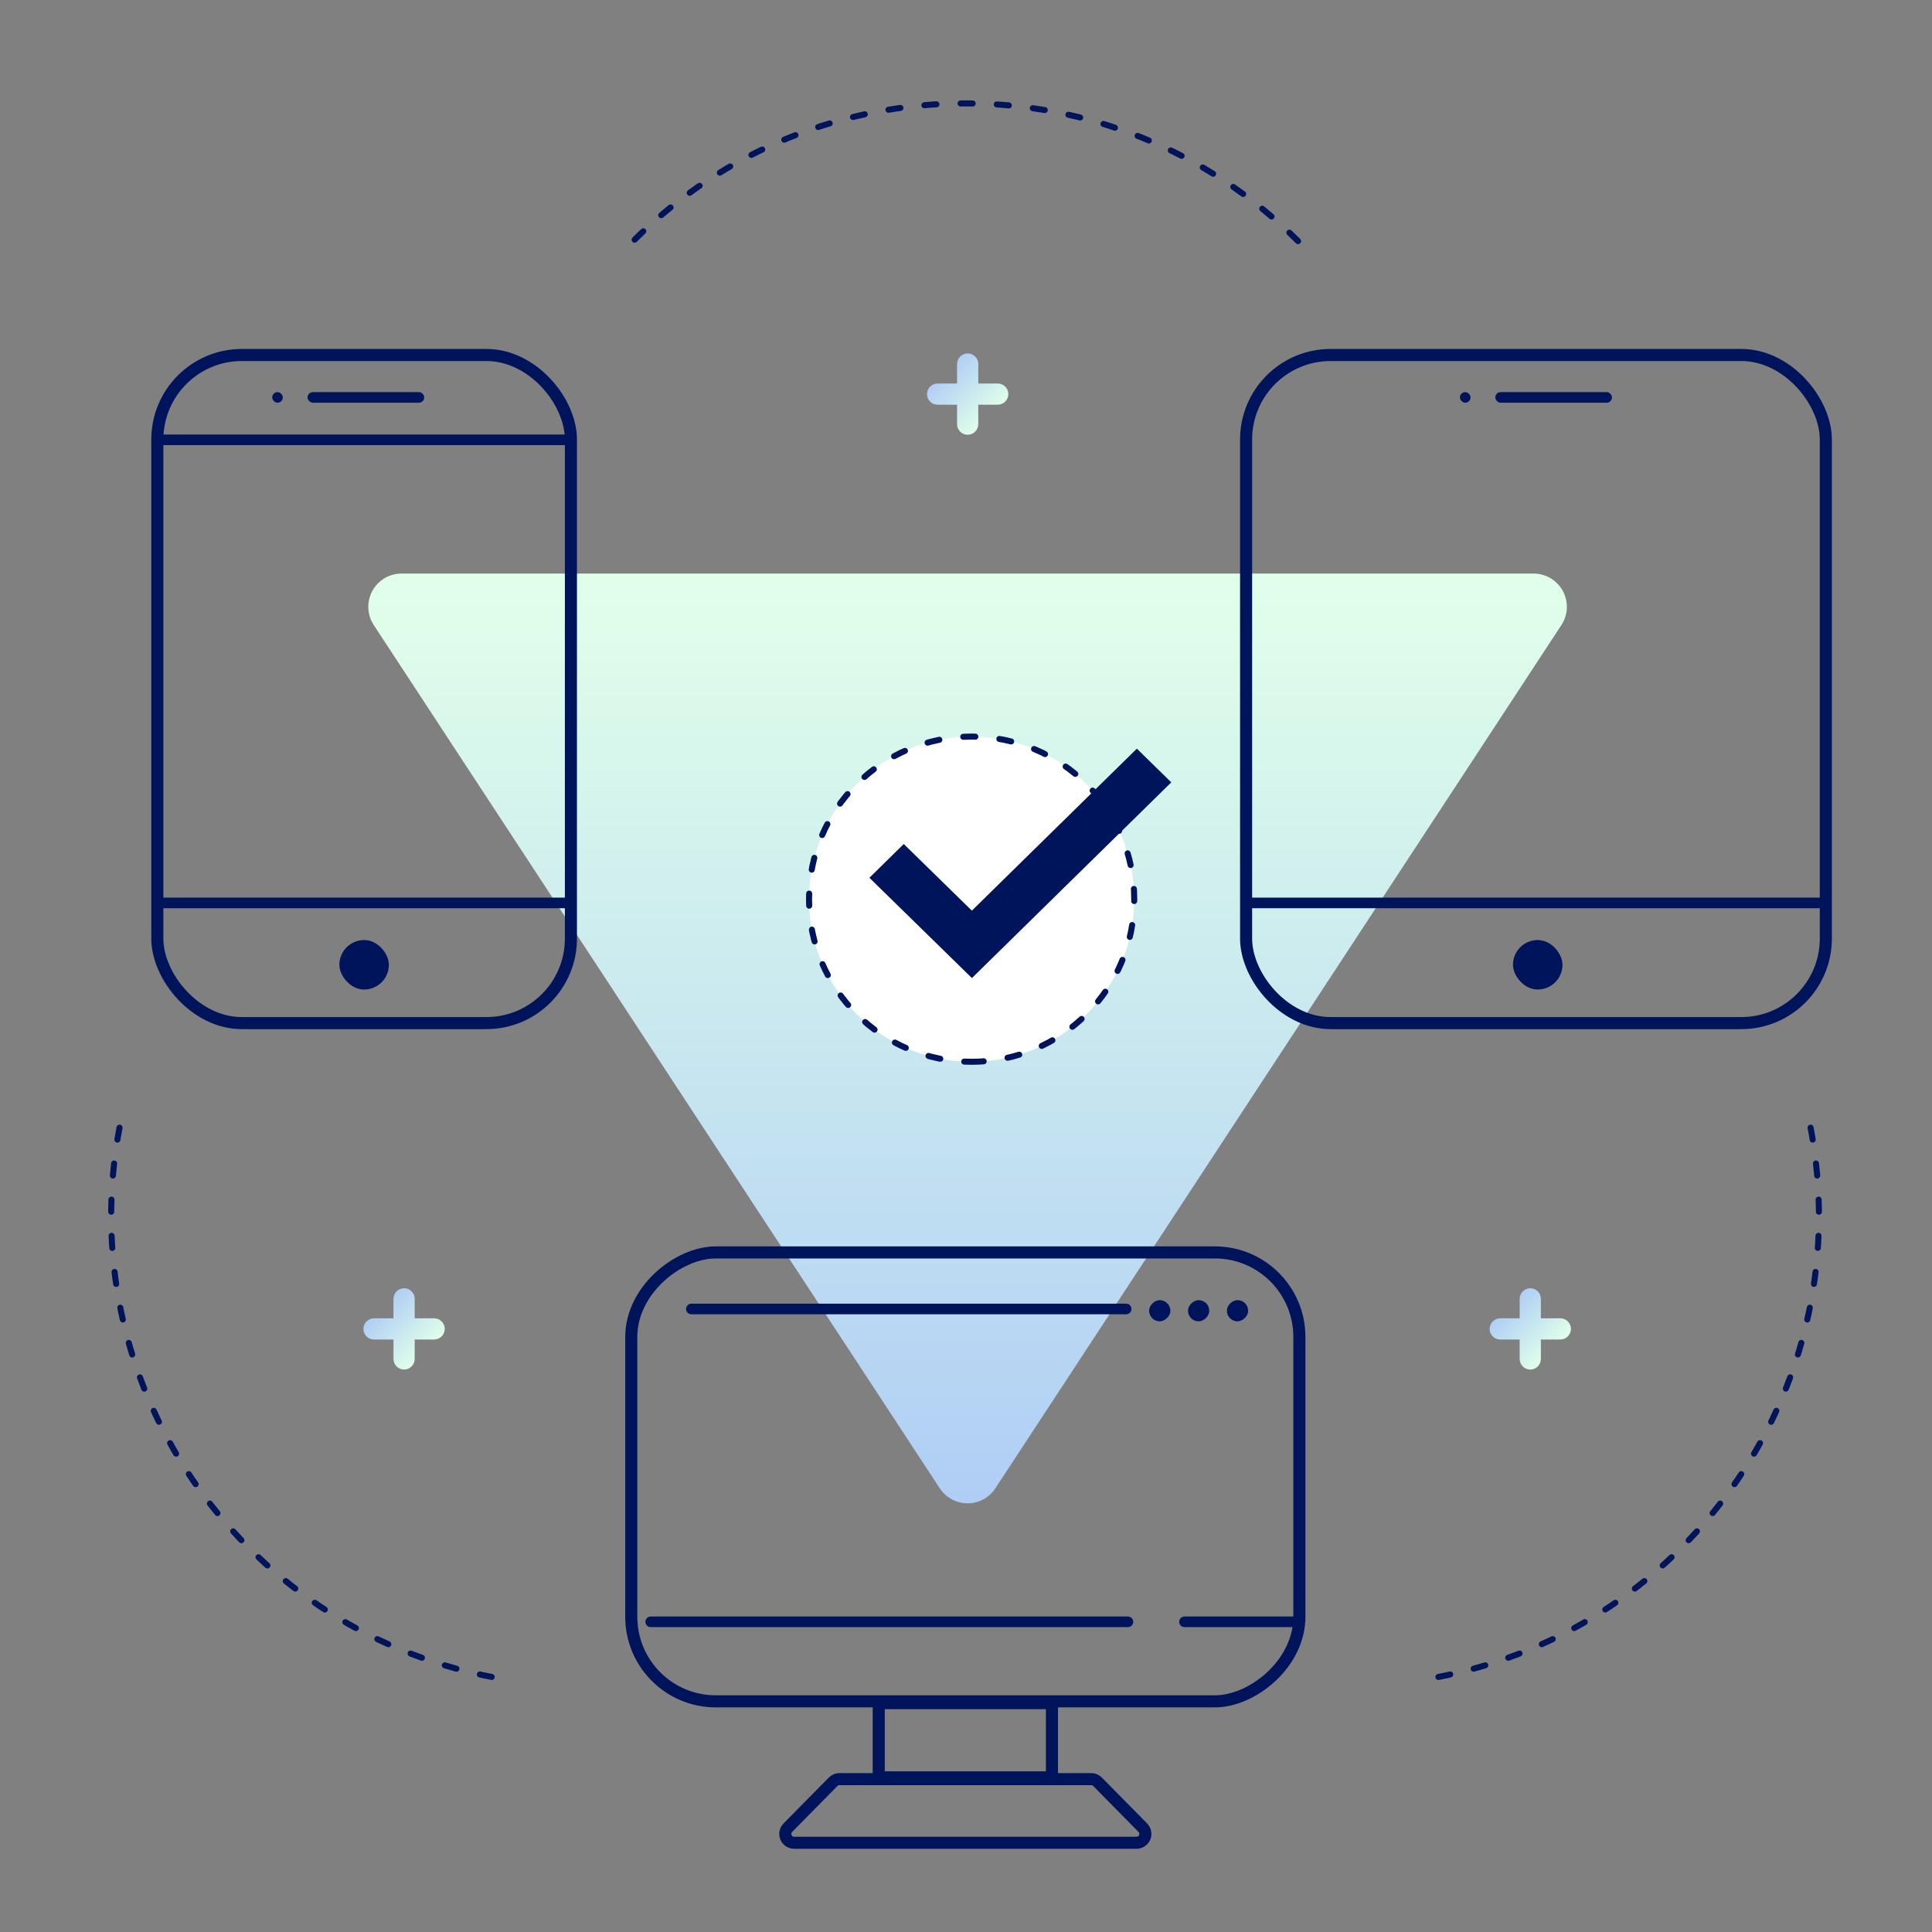 <?xml version="1.0" encoding="UTF-8"?>
<svg width="320px" height="320px" viewBox="0 0 320 320" version="1.1" xmlns="http://www.w3.org/2000/svg" xmlns:xlink="http://www.w3.org/1999/xlink">
    <rect x="0" y="0" width="320" height="320" fill="#808080" stroke="none"/>
    <title>Illustration/ Multiplatform</title>
    <defs>
        <linearGradient x1="50%" y1="99.033%" x2="50%" y2="2.457%" id="linearGradient-1">
            <stop stop-color="#B0CEF5" offset="0%"></stop>
            <stop stop-color="#E0FFEA" offset="100%"></stop>
        </linearGradient>
        <linearGradient x1="50%" y1="99.033%" x2="50%" y2="2.457%" id="linearGradient-2">
            <stop stop-color="#B0CEF5" offset="0%"></stop>
            <stop stop-color="#E0FFEA" offset="100%"></stop>
        </linearGradient>
        <linearGradient x1="50%" y1="99.033%" x2="50%" y2="2.457%" id="linearGradient-3">
            <stop stop-color="#B0CEF5" offset="0%"></stop>
            <stop stop-color="#E0FFEA" offset="100%"></stop>
        </linearGradient>
    </defs>
    <g id="Illustration/-Multiplatform" stroke="none" stroke-width="1" fill="none" fill-rule="evenodd">
        <g id="MultiPlatform" transform="translate(5, -15.128)">
            <path d="M150.657,261.641 L56.902,118.651 C55.235,116.108 55.945,112.696 58.487,111.029 C59.384,110.441 60.433,110.128 61.505,110.128 L249.016,110.128 C252.056,110.128 254.521,112.592 254.521,115.632 C254.521,116.705 254.207,117.754 253.619,118.651 L159.864,261.641 C158.197,264.183 154.785,264.893 152.242,263.226 C151.611,262.812 151.071,262.272 150.657,261.641 Z" id="Triangle" fill="url(#linearGradient-1)" fill-rule="nonzero"></path>
            <path d="M155.933,190.993 C170.807,190.993 182.866,178.935 182.866,164.06 C182.866,149.186 170.807,137.128 155.933,137.128 C141.058,137.128 129,149.186 129,164.06 C129,178.935 141.058,190.993 155.933,190.993 Z" id="Oval" stroke="#00145C" fill="#FFFFFF" stroke-linecap="round" stroke-dasharray="2,4"></path>
            <polygon id="Path" fill="#00145C" fill-rule="nonzero" points="183.301 139.128 155.971 165.958 144.691 154.922 139 160.515 155.981 177.128 189 144.712"></polygon>
            <g id="Group" transform="translate(20.766, 73.927)">
                <rect id="Rectangle" stroke="#00145C" stroke-width="2" x="0.293" y="0" width="68.503" height="110.659" rx="14"></rect>
                <rect id="Rectangle" fill="#00145C" fill-rule="nonzero" x="25.176" y="6.148" width="19.321" height="1.756" rx="0.878"></rect>
                <rect id="Rectangle-Copy" fill="#00145C" fill-rule="nonzero" x="0" y="13.174" width="67.918" height="1.756"></rect>
                <rect id="Rectangle-Copy-2" fill="#00145C" fill-rule="nonzero" x="0" y="89.874" width="67.918" height="1.756"></rect>
                <rect id="Rectangle" fill="#00145C" fill-rule="nonzero" x="19.321" y="6.148" width="1.756" height="1.756" rx="0.878"></rect>
                <rect id="Rectangle-Copy-3" fill="#00145C" fill-rule="nonzero" x="30.446" y="96.9" width="8.197" height="8.197" rx="4.098"></rect>
            </g>
            <g id="Group-Copy" transform="translate(201.099, 73.927)">
                <rect id="Rectangle" stroke="#00145C" stroke-width="2" x="0.293" y="0" width="96.021" height="110.659" rx="14"></rect>
                <rect id="Rectangle" fill="#00145C" fill-rule="nonzero" x="41.57" y="6.148" width="19.321" height="1.756" rx="0.878"></rect>
                <rect id="Rectangle-Copy-2" fill="#00145C" fill-rule="nonzero" x="0" y="89.874" width="95.85" height="1.756"></rect>
                <rect id="Rectangle" fill="#00145C" fill-rule="nonzero" x="35.715" y="6.148" width="1.756" height="1.756" rx="0.878"></rect>
                <rect id="Rectangle-Copy-3" fill="#00145C" fill-rule="nonzero" x="44.498" y="96.9" width="8.197" height="8.197" rx="4.098"></rect>
            </g>
            <g id="Group-Copy-2" transform="translate(154.889, 271.457) rotate(90) translate(-154.889, -271.457) translate(106, 216.128)">
                <rect id="Rectangle" stroke="#00145C" stroke-width="2" x="74.651" y="40.985" width="12.295" height="28.689"></rect>
                <path d="M96.324,25.507 C96.699,25.509 97.072,25.655 97.356,25.942 C97.626,26.216 97.778,26.586 97.778,26.97 L97.778,26.97 L97.778,83.688 C97.778,84.093 97.614,84.459 97.349,84.723 C97.084,84.988 96.718,85.152 96.314,85.152 C95.929,85.152 95.56,85.001 95.286,84.73 L95.286,84.73 L87.675,77.223 C87.396,76.948 87.239,76.572 87.239,76.181 L87.239,76.181 L87.239,34.478 C87.239,34.087 87.396,33.711 87.675,33.436 L87.675,33.436 L95.286,25.928 C95.574,25.644 95.95,25.504 96.324,25.507 Z" id="Rectangle-Copy-7" stroke="#00145C" stroke-width="2"></path>
                <rect id="Rectangle" stroke="#00145C" stroke-width="2" x="0" y="0" width="74.358" height="110.659" rx="14"></rect>
                <path d="M-26.64,63.819 L45.376,63.819 C45.861,63.819 46.254,64.212 46.254,64.697 C46.254,65.182 45.861,65.576 45.376,65.576 L-26.64,65.576 C-27.125,65.576 -27.518,65.182 -27.518,64.697 C-27.518,64.212 -27.125,63.819 -26.64,63.819 Z" id="Rectangle" fill="#00145C" fill-rule="nonzero" transform="translate(9.368, 64.697) rotate(-90) translate(-9.368, -64.697) "></path>
                <path d="M21.663,67.039 L100.705,67.039 C101.19,67.039 101.584,67.432 101.584,67.918 C101.584,68.403 101.19,68.796 100.705,68.796 L21.663,68.796 C21.178,68.796 20.785,68.403 20.785,67.918 C20.785,67.432 21.178,67.039 21.663,67.039 Z" id="Rectangle-Copy-2" fill="#00145C" fill-rule="nonzero" transform="translate(61.184, 67.918) rotate(90) translate(-61.184, -67.918) "></path>
                <path d="M52.109,9.075 L70.26,9.075 C70.745,9.075 71.138,9.468 71.138,9.953 C71.138,10.438 70.745,10.832 70.26,10.832 L52.109,10.832 C51.624,10.832 51.231,10.438 51.231,9.953 C51.231,9.468 51.624,9.075 52.109,9.075 Z" id="Rectangle-Copy-4" fill="#00145C" fill-rule="nonzero" transform="translate(61.184, 9.953) rotate(90) translate(-61.184, -9.953) "></path>
                <rect id="Rectangle" fill="#00145C" fill-rule="nonzero" x="7.904" y="21.371" width="3.513" height="3.513" rx="1.756"></rect>
                <rect id="Rectangle-Copy-5" fill="#00145C" fill-rule="nonzero" x="7.904" y="14.93" width="3.513" height="3.513" rx="1.756"></rect>
                <rect id="Rectangle-Copy-6" fill="#00145C" fill-rule="nonzero" x="7.904" y="8.49" width="3.513" height="3.513" rx="1.756"></rect>
            </g>
            <path d="M225.104,286.169 C268.111,286.169 302.975,251.305 302.975,208.298" id="Path-Copy" stroke="#00145C" stroke-linecap="round" stroke-dasharray="2,4" transform="translate(264.039, 247.233) rotate(-11) translate(-264.039, -247.233) "></path>
            <path d="M116,93.999 C159.007,93.999 193.871,59.135 193.871,16.128" id="Path-Copy-3" stroke="#00145C" stroke-linecap="round" stroke-dasharray="2,4" transform="translate(154.935, 55.063) rotate(-135) translate(-154.935, -55.063) "></path>
            <path d="M6.714,286.169 C49.721,286.169 84.585,251.305 84.585,208.298" id="Path-Copy-2" stroke="#00145C" stroke-linecap="round" stroke-dasharray="2,4" transform="translate(45.649, 247.233) scale(-1, 1) rotate(-11) translate(-45.649, -247.233) "></path>
            <path d="M150.514,75.642 C151.2,74.956 152.313,74.956 152.999,75.642 L152.999,75.642 L155.275,77.919 L157.553,75.642 C158.239,74.956 159.351,74.956 160.037,75.642 C160.723,76.328 160.723,77.44 160.037,78.126 L157.76,80.403 L160.037,82.68 C160.695,83.339 160.722,84.39 160.116,85.08 L160.037,85.164 C159.351,85.85 158.239,85.85 157.553,85.164 L157.553,85.164 L155.275,82.887 L152.999,85.164 C152.313,85.85 151.2,85.85 150.514,85.164 C149.829,84.478 149.829,83.366 150.514,82.68 L152.791,80.403 L150.514,78.126 C149.856,77.468 149.83,76.416 150.435,75.726 L150.514,75.642 Z" id="Combined-Shape-Copy-3" fill="url(#linearGradient-2)" fill-rule="nonzero" transform="translate(155.276, 80.403) rotate(-225) translate(-155.276, -80.403) "></path>
            <path d="M57.166,230.476 C57.852,229.79 58.965,229.79 59.651,230.476 L61.927,232.752 L64.205,230.476 C64.891,229.79 66.003,229.79 66.689,230.476 C67.375,231.162 67.375,232.274 66.689,232.96 L64.412,235.237 L66.689,237.514 C67.347,238.172 67.374,239.224 66.768,239.914 L66.689,239.998 C66.003,240.684 64.891,240.684 64.205,239.998 L61.927,237.721 L59.651,239.998 C58.965,240.684 57.852,240.684 57.166,239.998 C56.481,239.312 56.481,238.2 57.166,237.514 L59.443,235.237 L57.166,232.96 C56.508,232.301 56.482,231.25 57.087,230.56 L57.166,230.476 Z" id="Combined-Shape-Copy-4" fill="url(#linearGradient-3)" fill-rule="nonzero" transform="translate(61.928, 235.237) rotate(-225) translate(-61.928, -235.237) "></path>
            <path d="M243.7,230.476 C244.386,229.79 245.498,229.79 246.184,230.476 L246.184,230.476 L248.461,232.752 L250.738,230.476 C251.424,229.79 252.536,229.79 253.222,230.476 C253.908,231.162 253.908,232.274 253.222,232.96 L250.945,235.237 L253.222,237.514 C253.88,238.172 253.907,239.224 253.301,239.914 L253.222,239.998 C252.536,240.684 251.424,240.684 250.738,239.998 L250.738,239.998 L248.461,237.721 L246.184,239.998 C245.498,240.684 244.386,240.684 243.7,239.998 C243.014,239.312 243.014,238.2 243.7,237.514 L245.976,235.237 L243.7,232.96 C243.041,232.301 243.015,231.25 243.621,230.56 L243.7,230.476 Z" id="Combined-Shape-Copy-5" fill="url(#linearGradient-3)" fill-rule="nonzero" transform="translate(248.461, 235.237) rotate(-225) translate(-248.461, -235.237) "></path>
        </g>
    </g>
</svg>